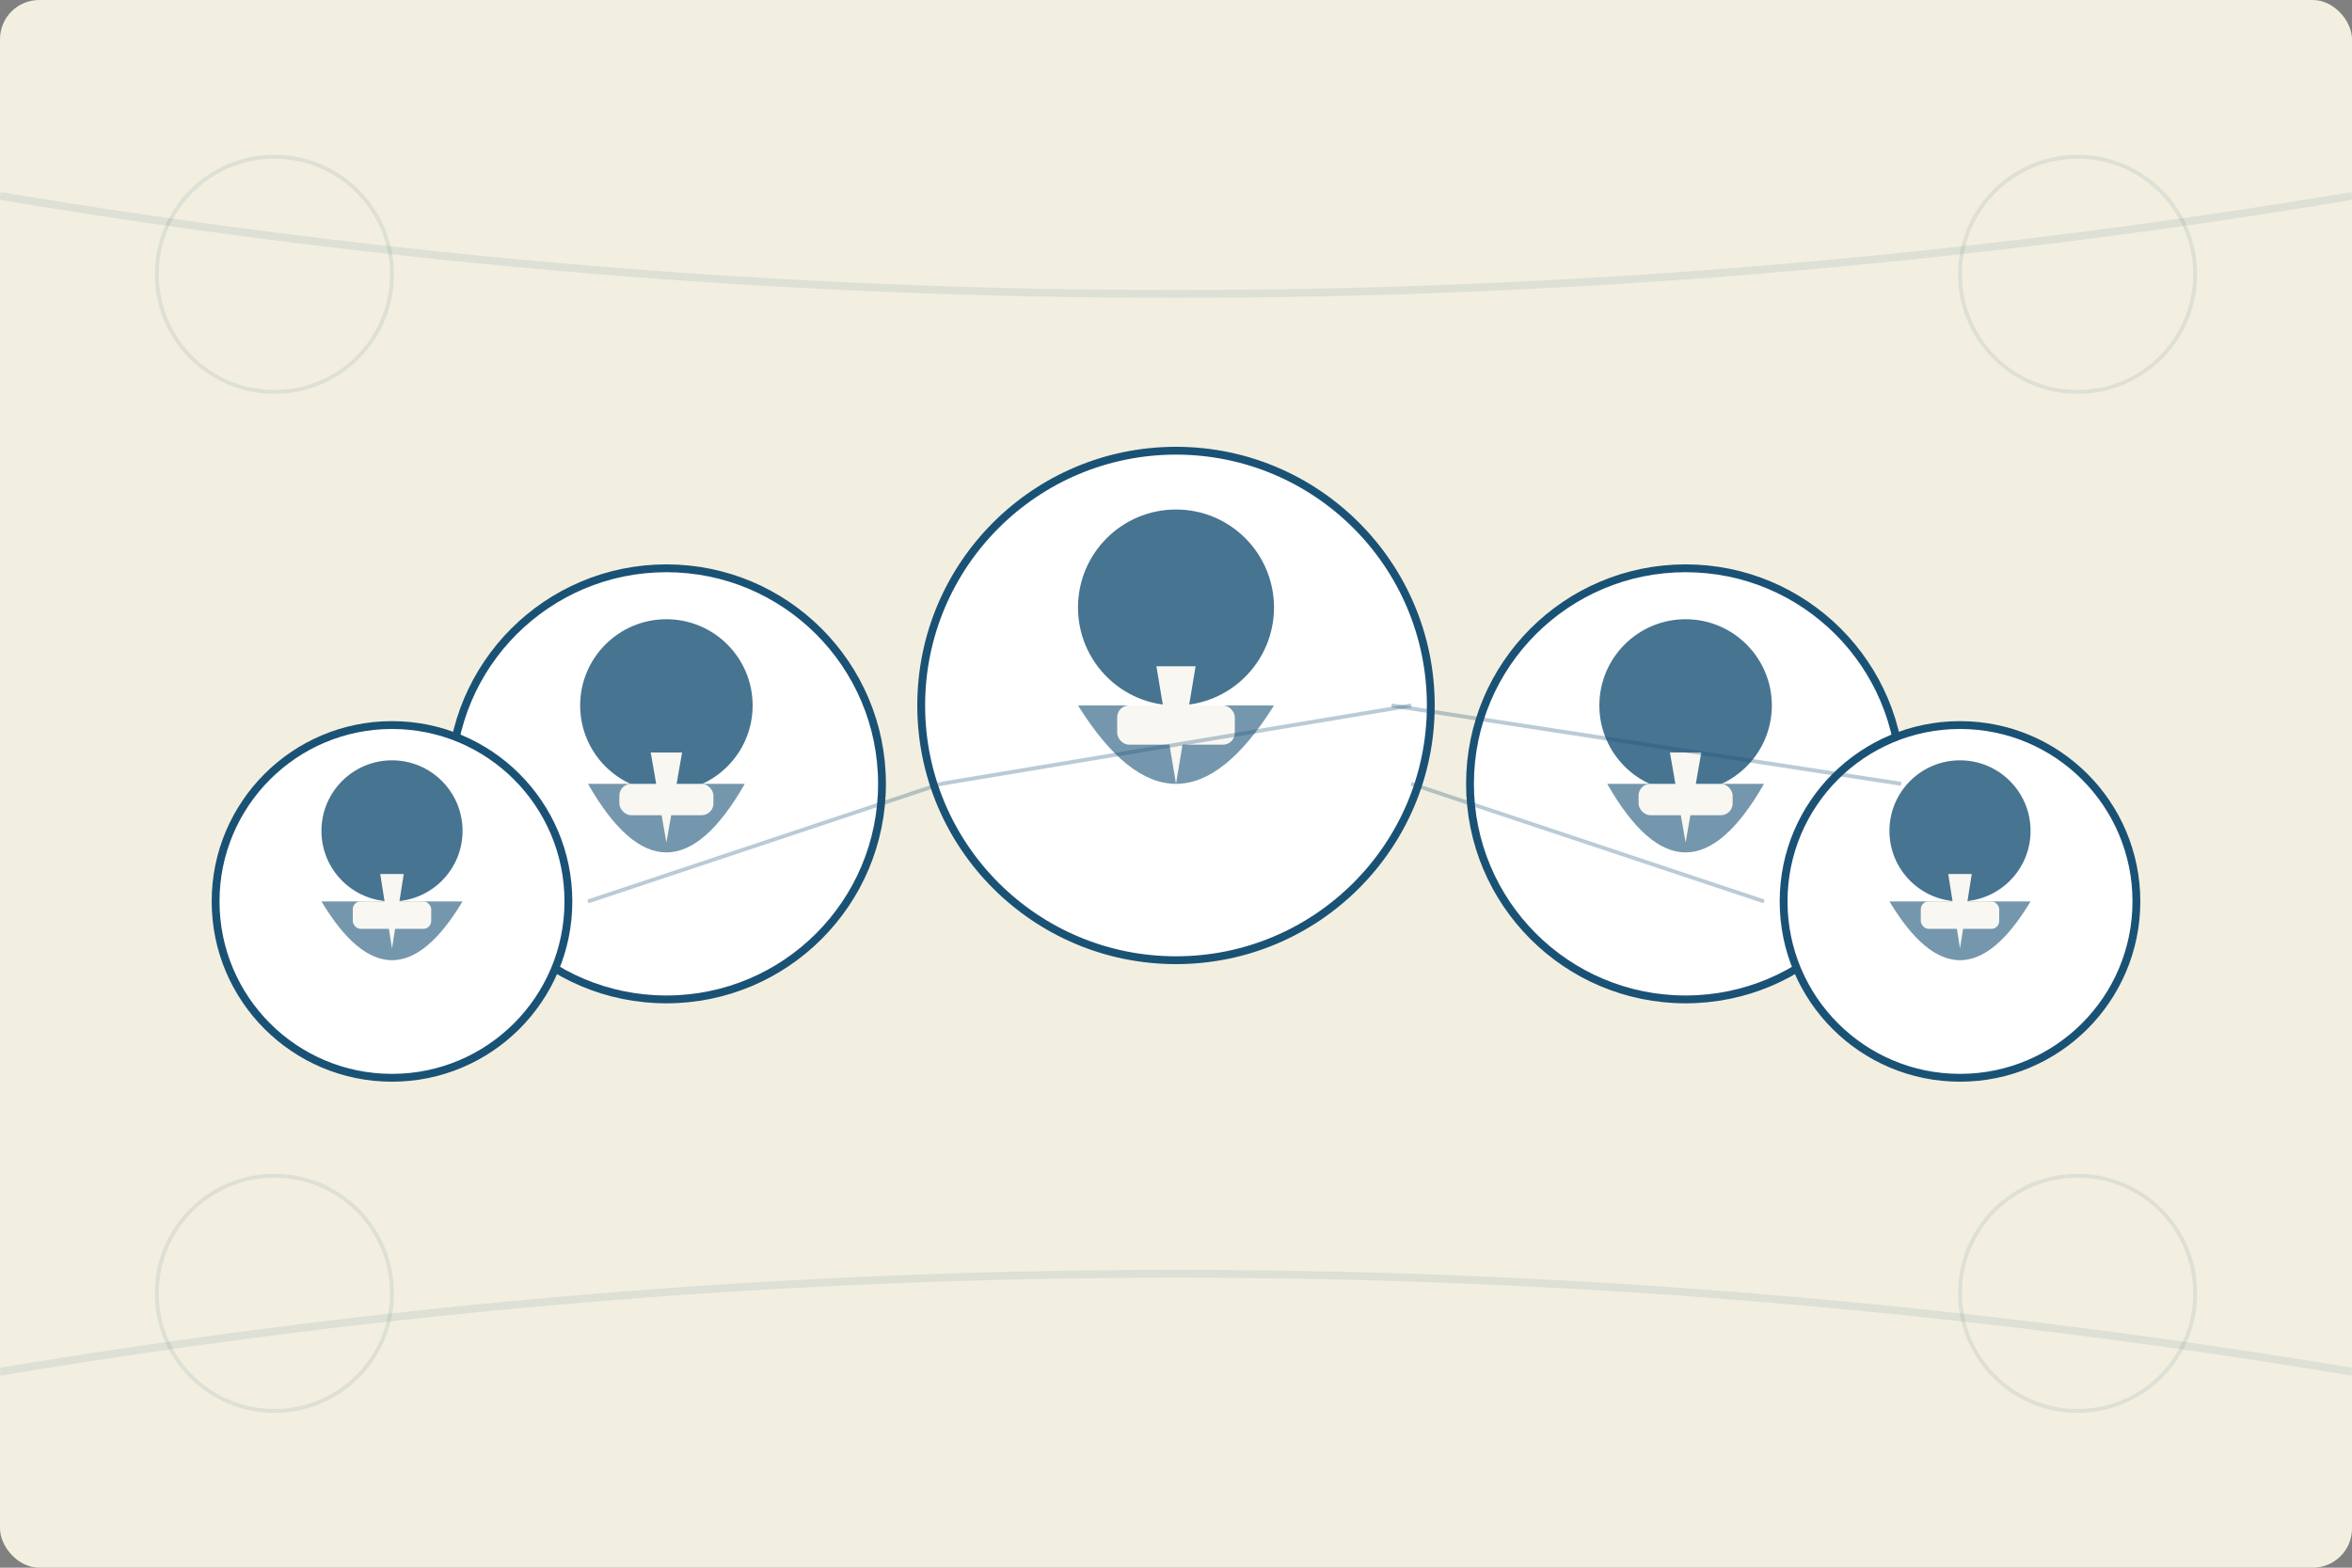<svg xmlns="http://www.w3.org/2000/svg" viewBox="0 0 600 400" width="600" height="400">
  <rect x="0" y="0" width="600" height="400" fill="#808080" stroke="none"/>
  <!-- Background -->
  <rect x="0" y="0" width="600" height="400" fill="#f3efe0" rx="10" ry="10" />
  
  <!-- Decorative elements -->
  <path d="M0,50 Q300,100 600,50" fill="none" stroke="#1a5276" stroke-width="2" stroke-opacity="0.1" />
  <path d="M0,350 Q300,300 600,350" fill="none" stroke="#1a5276" stroke-width="2" stroke-opacity="0.1" />
  
  <!-- Team member 1 - Center -->
  <g transform="translate(300, 180)">
    <!-- Outline/background -->
    <circle cx="0" cy="0" r="65" fill="#fff" stroke="#1a5276" stroke-width="2" />
    
    <!-- Head -->
    <circle cx="0" cy="-25" r="25" fill="#1a5276" opacity="0.8" />
    
    <!-- Body -->
    <path d="M-25,0 Q0,40 25,0" fill="#1a5276" opacity="0.6" />
    
    <!-- Decorative suit elements -->
    <path d="M-5,-10 L5,-10 L0,20 Z" fill="#f9f7f2" />
    <rect x="-15" y="0" width="30" height="10" rx="3" fill="#f9f7f2" />
  </g>
  
  <!-- Team member 2 - Left -->
  <g transform="translate(170, 200)">
    <!-- Outline/background -->
    <circle cx="0" cy="0" r="55" fill="#fff" stroke="#1a5276" stroke-width="2" />
    
    <!-- Head -->
    <circle cx="0" cy="-20" r="22" fill="#1a5276" opacity="0.8" />
    
    <!-- Body -->
    <path d="M-20,0 Q0,35 20,0" fill="#1a5276" opacity="0.6" />
    
    <!-- Decorative suit elements -->
    <path d="M-4,-8 L4,-8 L0,15 Z" fill="#f9f7f2" />
    <rect x="-12" y="0" width="24" height="8" rx="3" fill="#f9f7f2" />
  </g>
  
  <!-- Team member 3 - Right -->
  <g transform="translate(430, 200)">
    <!-- Outline/background -->
    <circle cx="0" cy="0" r="55" fill="#fff" stroke="#1a5276" stroke-width="2" />
    
    <!-- Head -->
    <circle cx="0" cy="-20" r="22" fill="#1a5276" opacity="0.8" />
    
    <!-- Body -->
    <path d="M-20,0 Q0,35 20,0" fill="#1a5276" opacity="0.6" />
    
    <!-- Decorative suit elements -->
    <path d="M-4,-8 L4,-8 L0,15 Z" fill="#f9f7f2" />
    <rect x="-12" y="0" width="24" height="8" rx="3" fill="#f9f7f2" />
  </g>
  
  <!-- Team member 4 - Back Left -->
  <g transform="translate(100, 230)">
    <!-- Outline/background -->
    <circle cx="0" cy="0" r="45" fill="#fff" stroke="#1a5276" stroke-width="2" />
    
    <!-- Head -->
    <circle cx="0" cy="-18" r="18" fill="#1a5276" opacity="0.8" />
    
    <!-- Body -->
    <path d="M-18,0 Q0,30 18,0" fill="#1a5276" opacity="0.6" />
    
    <!-- Decorative suit elements -->
    <path d="M-3,-7 L3,-7 L0,12 Z" fill="#f9f7f2" />
    <rect x="-10" y="0" width="20" height="7" rx="2" fill="#f9f7f2" />
  </g>
  
  <!-- Team member 5 - Back Right -->
  <g transform="translate(500, 230)">
    <!-- Outline/background -->
    <circle cx="0" cy="0" r="45" fill="#fff" stroke="#1a5276" stroke-width="2" />
    
    <!-- Head -->
    <circle cx="0" cy="-18" r="18" fill="#1a5276" opacity="0.8" />
    
    <!-- Body -->
    <path d="M-18,0 Q0,30 18,0" fill="#1a5276" opacity="0.6" />
    
    <!-- Decorative suit elements -->
    <path d="M-3,-7 L3,-7 L0,12 Z" fill="#f9f7f2" />
    <rect x="-10" y="0" width="20" height="7" rx="2" fill="#f9f7f2" />
  </g>
  
  <!-- Decorative connection lines -->
  <line x1="240" y1="200" x2="360" y2="180" stroke="#1a5276" stroke-width="1" stroke-opacity="0.3" />
  <line x1="355" y1="180" x2="485" y2="200" stroke="#1a5276" stroke-width="1" stroke-opacity="0.3" />
  <line x1="150" y1="230" x2="240" y2="200" stroke="#1a5276" stroke-width="1" stroke-opacity="0.3" />
  <line x1="450" y1="230" x2="360" y2="200" stroke="#1a5276" stroke-width="1" stroke-opacity="0.3" />
  
  <!-- Subtle background patterns -->
  <circle cx="70" cy="70" r="30" fill="none" stroke="#1a5276" stroke-width="1" stroke-opacity="0.1" />
  <circle cx="530" cy="70" r="30" fill="none" stroke="#1a5276" stroke-width="1" stroke-opacity="0.1" />
  <circle cx="70" cy="330" r="30" fill="none" stroke="#1a5276" stroke-width="1" stroke-opacity="0.1" />
  <circle cx="530" cy="330" r="30" fill="none" stroke="#1a5276" stroke-width="1" stroke-opacity="0.1" />
</svg>
